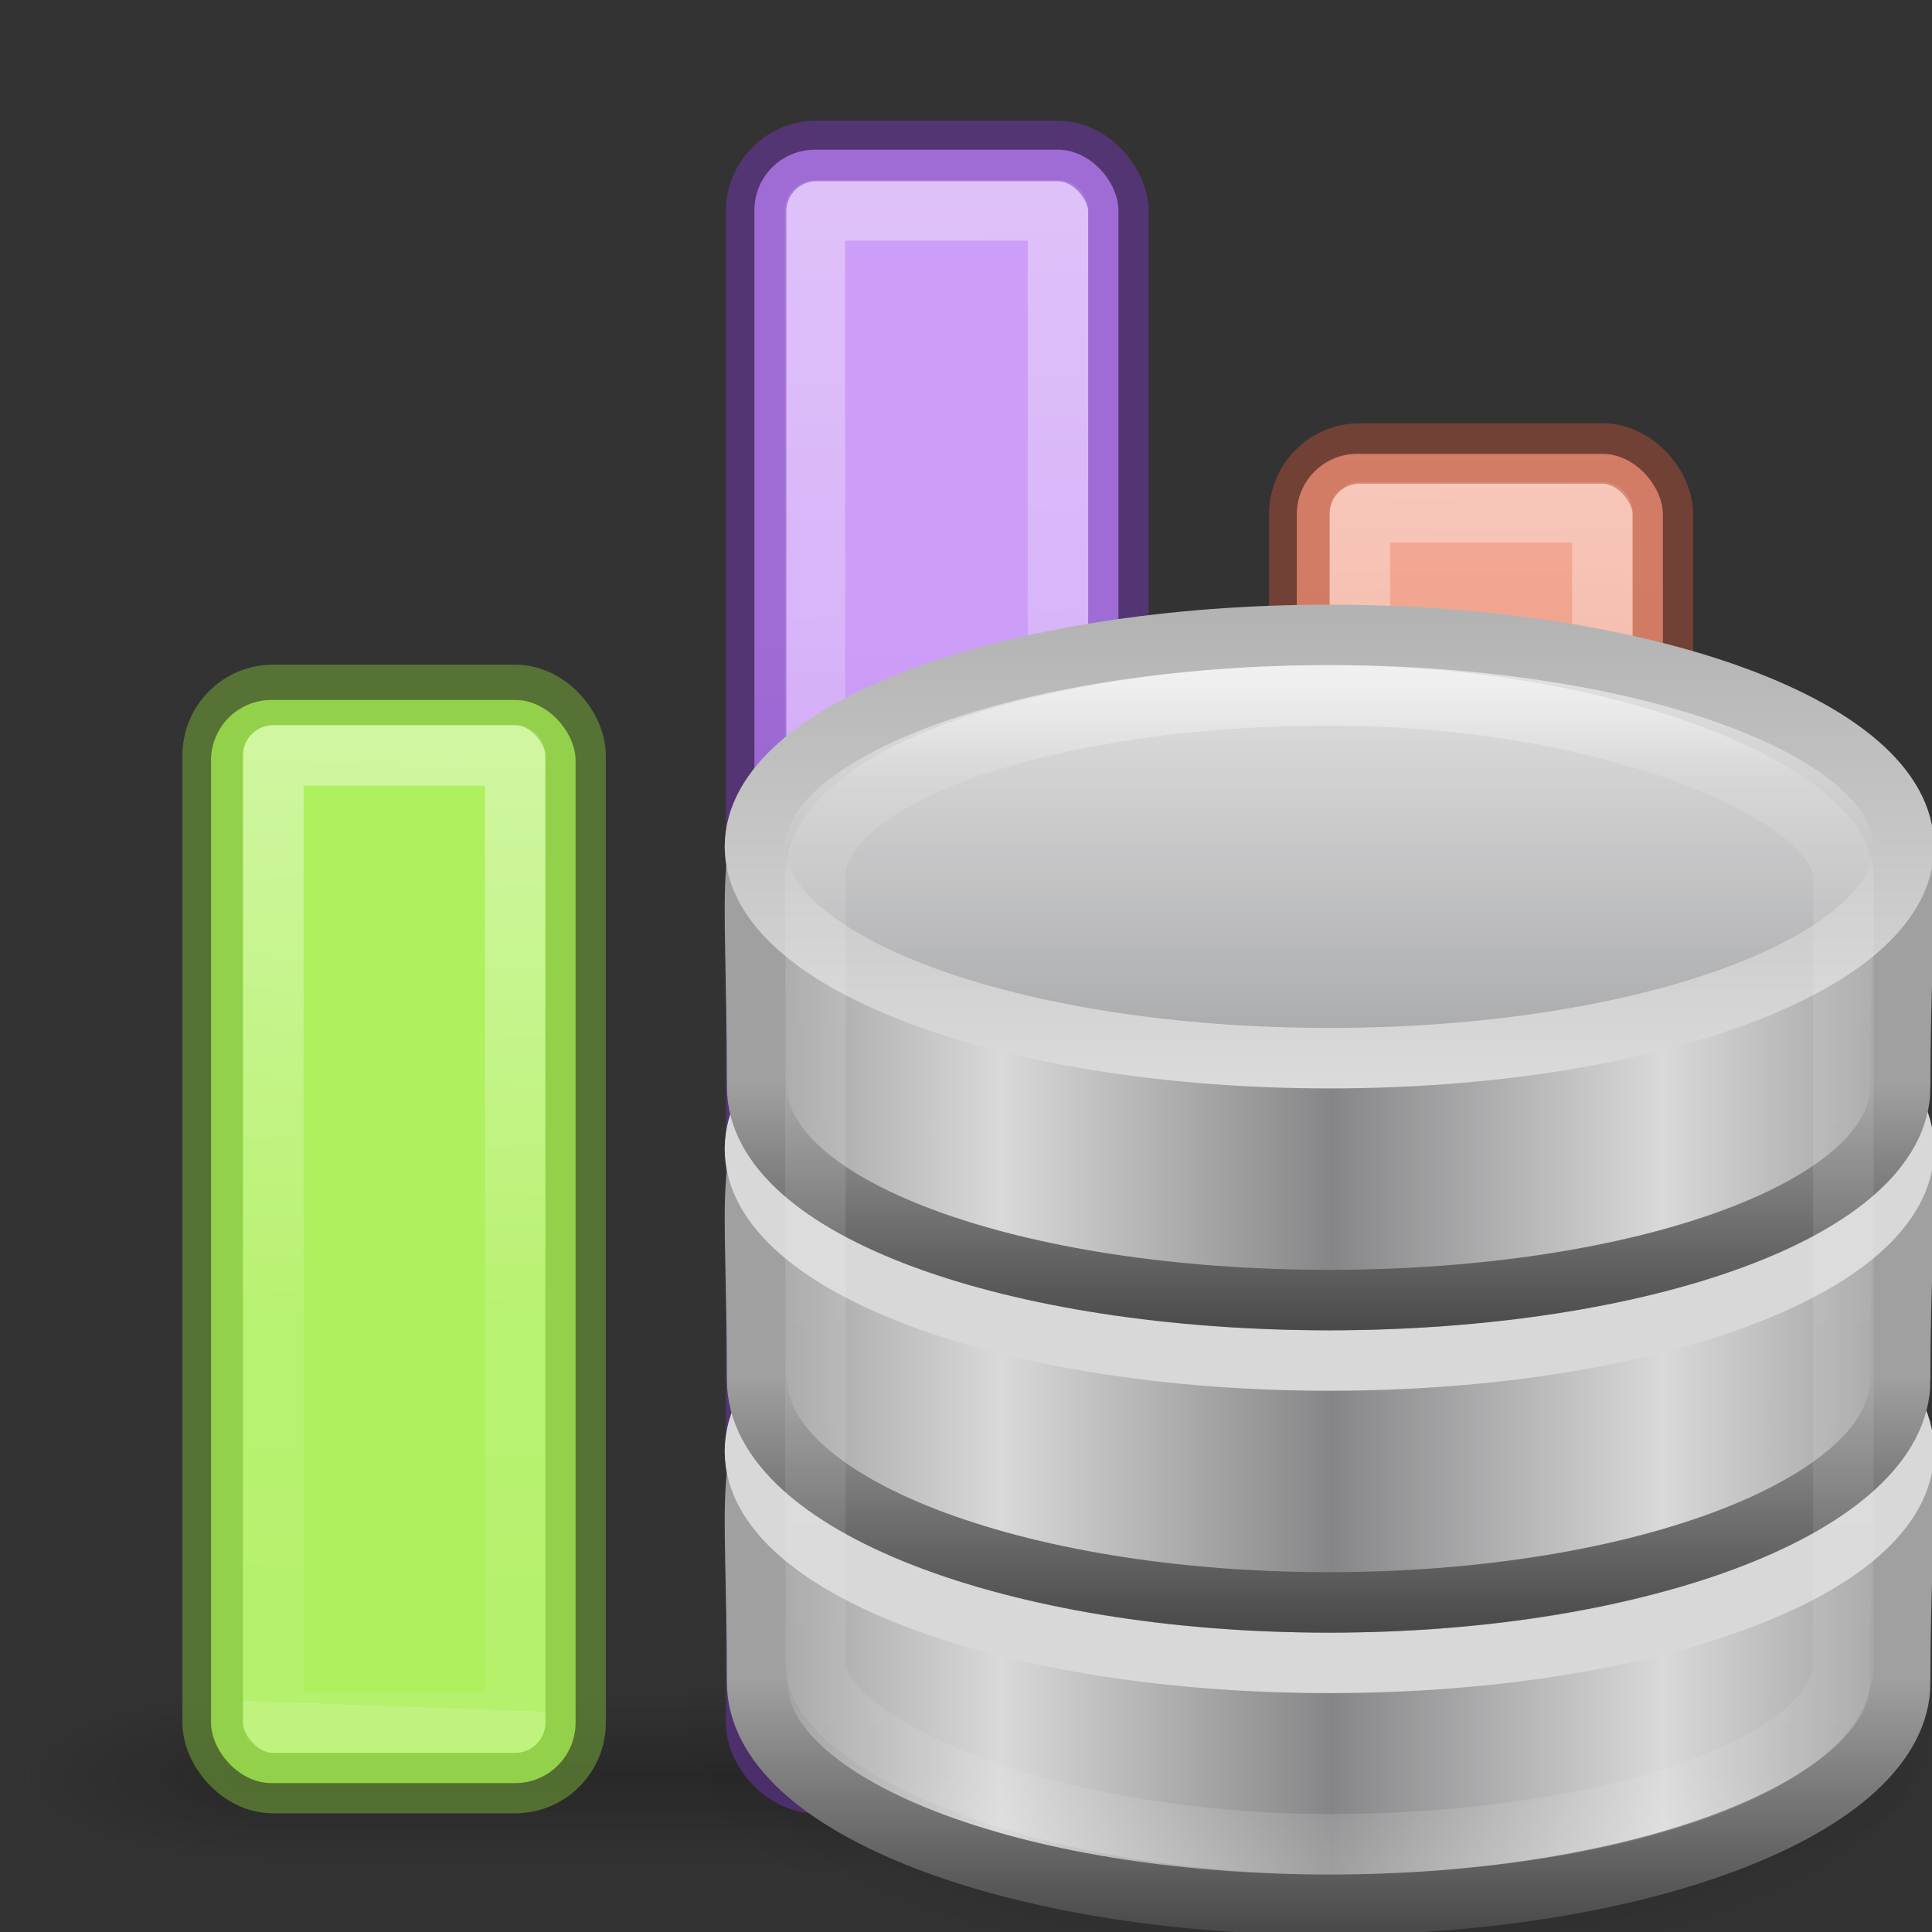 <svg height="32" viewBox="0 0 8.467 8.467" width="32" xmlns="http://www.w3.org/2000/svg" xmlns:xlink="http://www.w3.org/1999/xlink"><rect x="0" y="0" width="8.467" height="8.467" fill="#333333" stroke="none"/><radialGradient id="a" cx="23.335" cy="41.636" gradientTransform="matrix(.486 0 0 .199 .656 19.22)" gradientUnits="userSpaceOnUse" r="22.627"><stop offset="0"/><stop offset="1" stop-opacity="0"/></radialGradient><linearGradient id="b" gradientTransform="matrix(.377 0 0 .358 -27.15 31.67)" gradientUnits="userSpaceOnUse" spreadMethod="reflect" x1="103.95" x2="89.424" xlink:href="#c" y1="-7.666" y2="-7.666"/><linearGradient id="c"><stop offset="0" stop-color="#868688"/><stop offset="1" stop-color="#d9d9da"/></linearGradient><linearGradient id="d" gradientTransform="matrix(.822 0 0 .829 -65.45 8.077)" gradientUnits="userSpaceOnUse" x1="89.018" x2="89.018" xlink:href="#e" y1="22.537" y2="27.546"/><linearGradient id="e"><stop offset="0" stop-color="#a0a0a0"/><stop offset="1" stop-color="#4a4a4a"/></linearGradient><linearGradient id="f" gradientTransform="matrix(.377 0 0 .358 -27.15 26.67)" gradientUnits="userSpaceOnUse" spreadMethod="reflect" x1="103.95" x2="89.424" xlink:href="#c" y1="-7.666" y2="-7.666"/><linearGradient id="g" gradientTransform="matrix(.822 0 0 .829 -65.45 3.077)" gradientUnits="userSpaceOnUse" x1="89.018" x2="89.018" xlink:href="#e" y1="22.537" y2="27.546"/><linearGradient id="h" gradientTransform="matrix(.377 0 0 .353 -27.15 21.746)" gradientUnits="userSpaceOnUse" spreadMethod="reflect" x1="103.95" x2="89.424" xlink:href="#c" y1="-7.666" y2="-7.666"/><linearGradient id="i" gradientTransform="matrix(.822 0 0 .816 -65.45 -1.478)" gradientUnits="userSpaceOnUse" x1="89.018" x2="89.018" xlink:href="#e" y1="22.537" y2="27.546"/><linearGradient id="j" gradientTransform="matrix(.378 0 0 .341 -27.338 17.615)" gradientUnits="userSpaceOnUse" spreadMethod="reflect" x1="102.308" x2="102.308" y1="-2.393" y2="-24.582"><stop offset="0" stop-color="#a5a6a8"/><stop offset="1" stop-color="#e8e8e8"/></linearGradient><linearGradient id="k" gradientTransform="matrix(.378 0 0 .341 -27.338 17.615)" gradientUnits="userSpaceOnUse" x1="109.956" x2="109.956" y1="-24.911" y2="-2.376"><stop offset="0" stop-color="#b3b3b3"/><stop offset="1" stop-color="#dadada"/></linearGradient><linearGradient id="l" gradientTransform="matrix(.486 0 0 .5 .343 7.75)" gradientUnits="userSpaceOnUse" x1="21.381" x2="21.381" y1="5.052" y2="44.137"><stop offset="0" stop-color="#fff"/><stop offset=".081" stop-color="#fff" stop-opacity=".235"/><stop offset=".923" stop-color="#fff" stop-opacity=".157"/><stop offset="1" stop-color="#fff" stop-opacity=".392"/></linearGradient><linearGradient id="m" gradientTransform="matrix(1.383 0 0 1.414 -11.892 21.51)" gradientUnits="userSpaceOnUse" x1="13.697" x2="13.3" y1="12.091" y2="29.436"><stop offset="0" stop-color="#aff05f"/><stop offset="1" stop-color="#68b723"/></linearGradient><linearGradient id="n" gradientUnits="userSpaceOnUse" x1="12.674" x2="12.001" xlink:href="#o" y1="1.33" y2="20"/><linearGradient id="o"><stop offset="0" stop-color="#fff"/><stop offset=".654" stop-color="#fff" stop-opacity=".235"/><stop offset="1" stop-color="#fff" stop-opacity=".157"/><stop offset="1" stop-color="#fff" stop-opacity=".392"/></linearGradient><linearGradient id="p" gradientUnits="userSpaceOnUse" x1="13.561" x2="13.608" y1="-5.013" y2="21.532"><stop offset="0" stop-color="#f7b19e"/><stop offset="1" stop-color="#e2866d"/></linearGradient><linearGradient id="q" gradientUnits="userSpaceOnUse" x1="11.673" x2="12.001" xlink:href="#o" y1="-7.108" y2="20"/><linearGradient id="r" gradientUnits="userSpaceOnUse" x1="15.608" x2="15.608" y1="2.546" y2="21.532"><stop offset="0" stop-color="#cd9ef7"/><stop offset="1" stop-color="#a56de2"/></linearGradient><linearGradient id="s" gradientUnits="userSpaceOnUse" x1="12.993" x2="14.001" xlink:href="#o" y1="-12.336" y2="20"/><radialGradient id="t" cx="4.993" cy="43.5" gradientTransform="matrix(2.004 0 0 1.4 27.988 -17.4)" gradientUnits="userSpaceOnUse" r="2.5" xlink:href="#u"/><linearGradient id="u"><stop offset="0" stop-color="#181818"/><stop offset="1" stop-color="#181818" stop-opacity="0"/></linearGradient><radialGradient id="v" cx="4.993" cy="43.5" gradientTransform="matrix(2.004 0 0 1.4 -20.012 -104.4)" gradientUnits="userSpaceOnUse" r="2.5" xlink:href="#u"/><linearGradient id="w" gradientUnits="userSpaceOnUse" x1="25.058" x2="25.058" y1="47.028" y2="39.999"><stop offset="0" stop-color="#181818" stop-opacity="0"/><stop offset=".5" stop-color="#181818"/><stop offset="1" stop-color="#181818" stop-opacity="0"/></linearGradient><g opacity=".4"><path d="m38 40h5v7h-5z" fill="url(#t)" transform="matrix(.22 0 0 .113 -1.053 2.873)"/><path d="m-10-47h5v7h-5z" fill="url(#v)" transform="matrix(-.22 0 0 -.113 -1.053 2.873)"/><path d="m10 40h28v7h-28z" fill="url(#w)" transform="matrix(.22 0 0 .113 -1.053 2.873)"/></g><g transform="matrix(.265 0 0 .265 -1.326 2.117)"><rect fill="url(#r)" height="27.013" rx="1" width="6.02" x="17.48" y="-5.513"/><g fill="none" stroke-linecap="round" stroke-linejoin="round"><path d="m18.48-4.508h4.02v25.008h-4.02z" opacity=".5" stroke="url(#s)"/><rect height="26.992" opacity=".5" rx="1" stroke="#7239b3" width="5.992" x="17.508" y="-5.492"/></g></g><g transform="matrix(.265 0 0 .265 1.59 2.117)"><rect fill="url(#p)" height="21.983" rx="1" width="6.054" x="15.446" y="-.483"/><g fill="none" stroke-linecap="round" stroke-linejoin="round"><path d="m16.49.485h4.01v20.015h-4.01z" opacity=".5" stroke="url(#q)"/><rect height="21.989" opacity=".5" rx="1" stroke="#b35039" width="6.012" x="15.488" y="-.489"/></g></g><g transform="matrix(.265 0 0 .265 -3.175 2.117)"><rect fill="url(#m)" height="17.913" rx="1" width="6.029" x="15.471" y="3.587"/><g fill="none" stroke-linecap="round" stroke-linejoin="round"><path d="m16.502 4.506h4v15.994h-4z" opacity=".5" stroke="url(#n)"/><rect height="17.997" opacity=".5" rx="1" stroke="#7bb339" width="6.002" x="15.498" y="3.503"/></g></g><g transform="matrix(.265 0 0 .265 2.646 .265)"><path d="m23 27.5c0 2.485-4.924 4.5-11 4.5s-11-2.015-11-4.5 4.924-4.5 11-4.5 11 2.015 11 4.5z" fill="url(#a)" fill-rule="evenodd" opacity=".3"/><path d="m21.44 26.825c0 2.03-4.233 3.675-9.45 3.675-5.218 0-9.453-1.646-9.453-3.675 0-6.488-1.155-3.598 9.452-3.674 10.85-.078 9.45-2.848 9.45 3.675z" fill="url(#b)" stroke="url(#d)"/><path d="m21.5 23c0 1.933-4.253 3.5-9.5 3.5s-9.5-1.567-9.5-3.5 4.253-3.5 9.5-3.5 9.5 1.567 9.5 3.5z" fill="none" stroke="#d8d8d8"/><path d="m21.44 21.825c0 2.03-4.233 3.675-9.45 3.675-5.218 0-9.453-1.646-9.453-3.675 0-6.488-1.155-3.598 9.452-3.674 10.85-.078 9.45-2.848 9.45 3.675z" fill="url(#f)" stroke="url(#g)"/><path d="m21.5 18c0 1.933-4.253 3.5-9.5 3.5s-9.5-1.567-9.5-3.5 4.253-3.5 9.5-3.5 9.5 1.567 9.5 3.5z" fill="none" stroke="#d8d8d8"/><path d="m21.44 16.977c0 1.997-4.233 3.523-9.45 3.523-5.218 0-9.453-1.526-9.453-3.523 0-7.19-1.155-3.542 9.452-3.617 10.85-.078 9.45-3.11 9.45 3.617z" fill="url(#h)" stroke="url(#i)"/><path d="m21.5 13c0 1.933-4.253 3.5-9.5 3.5s-9.5-1.567-9.5-3.5 4.253-3.5 9.5-3.5 9.5 1.567 9.5 3.5z" fill="url(#j)" stroke="url(#k)"/><rect fill="none" height="19" opacity=".5" rx="17.5" ry="3" stroke="url(#l)" width="17" x="3.5" y="10.5"/></g></svg>